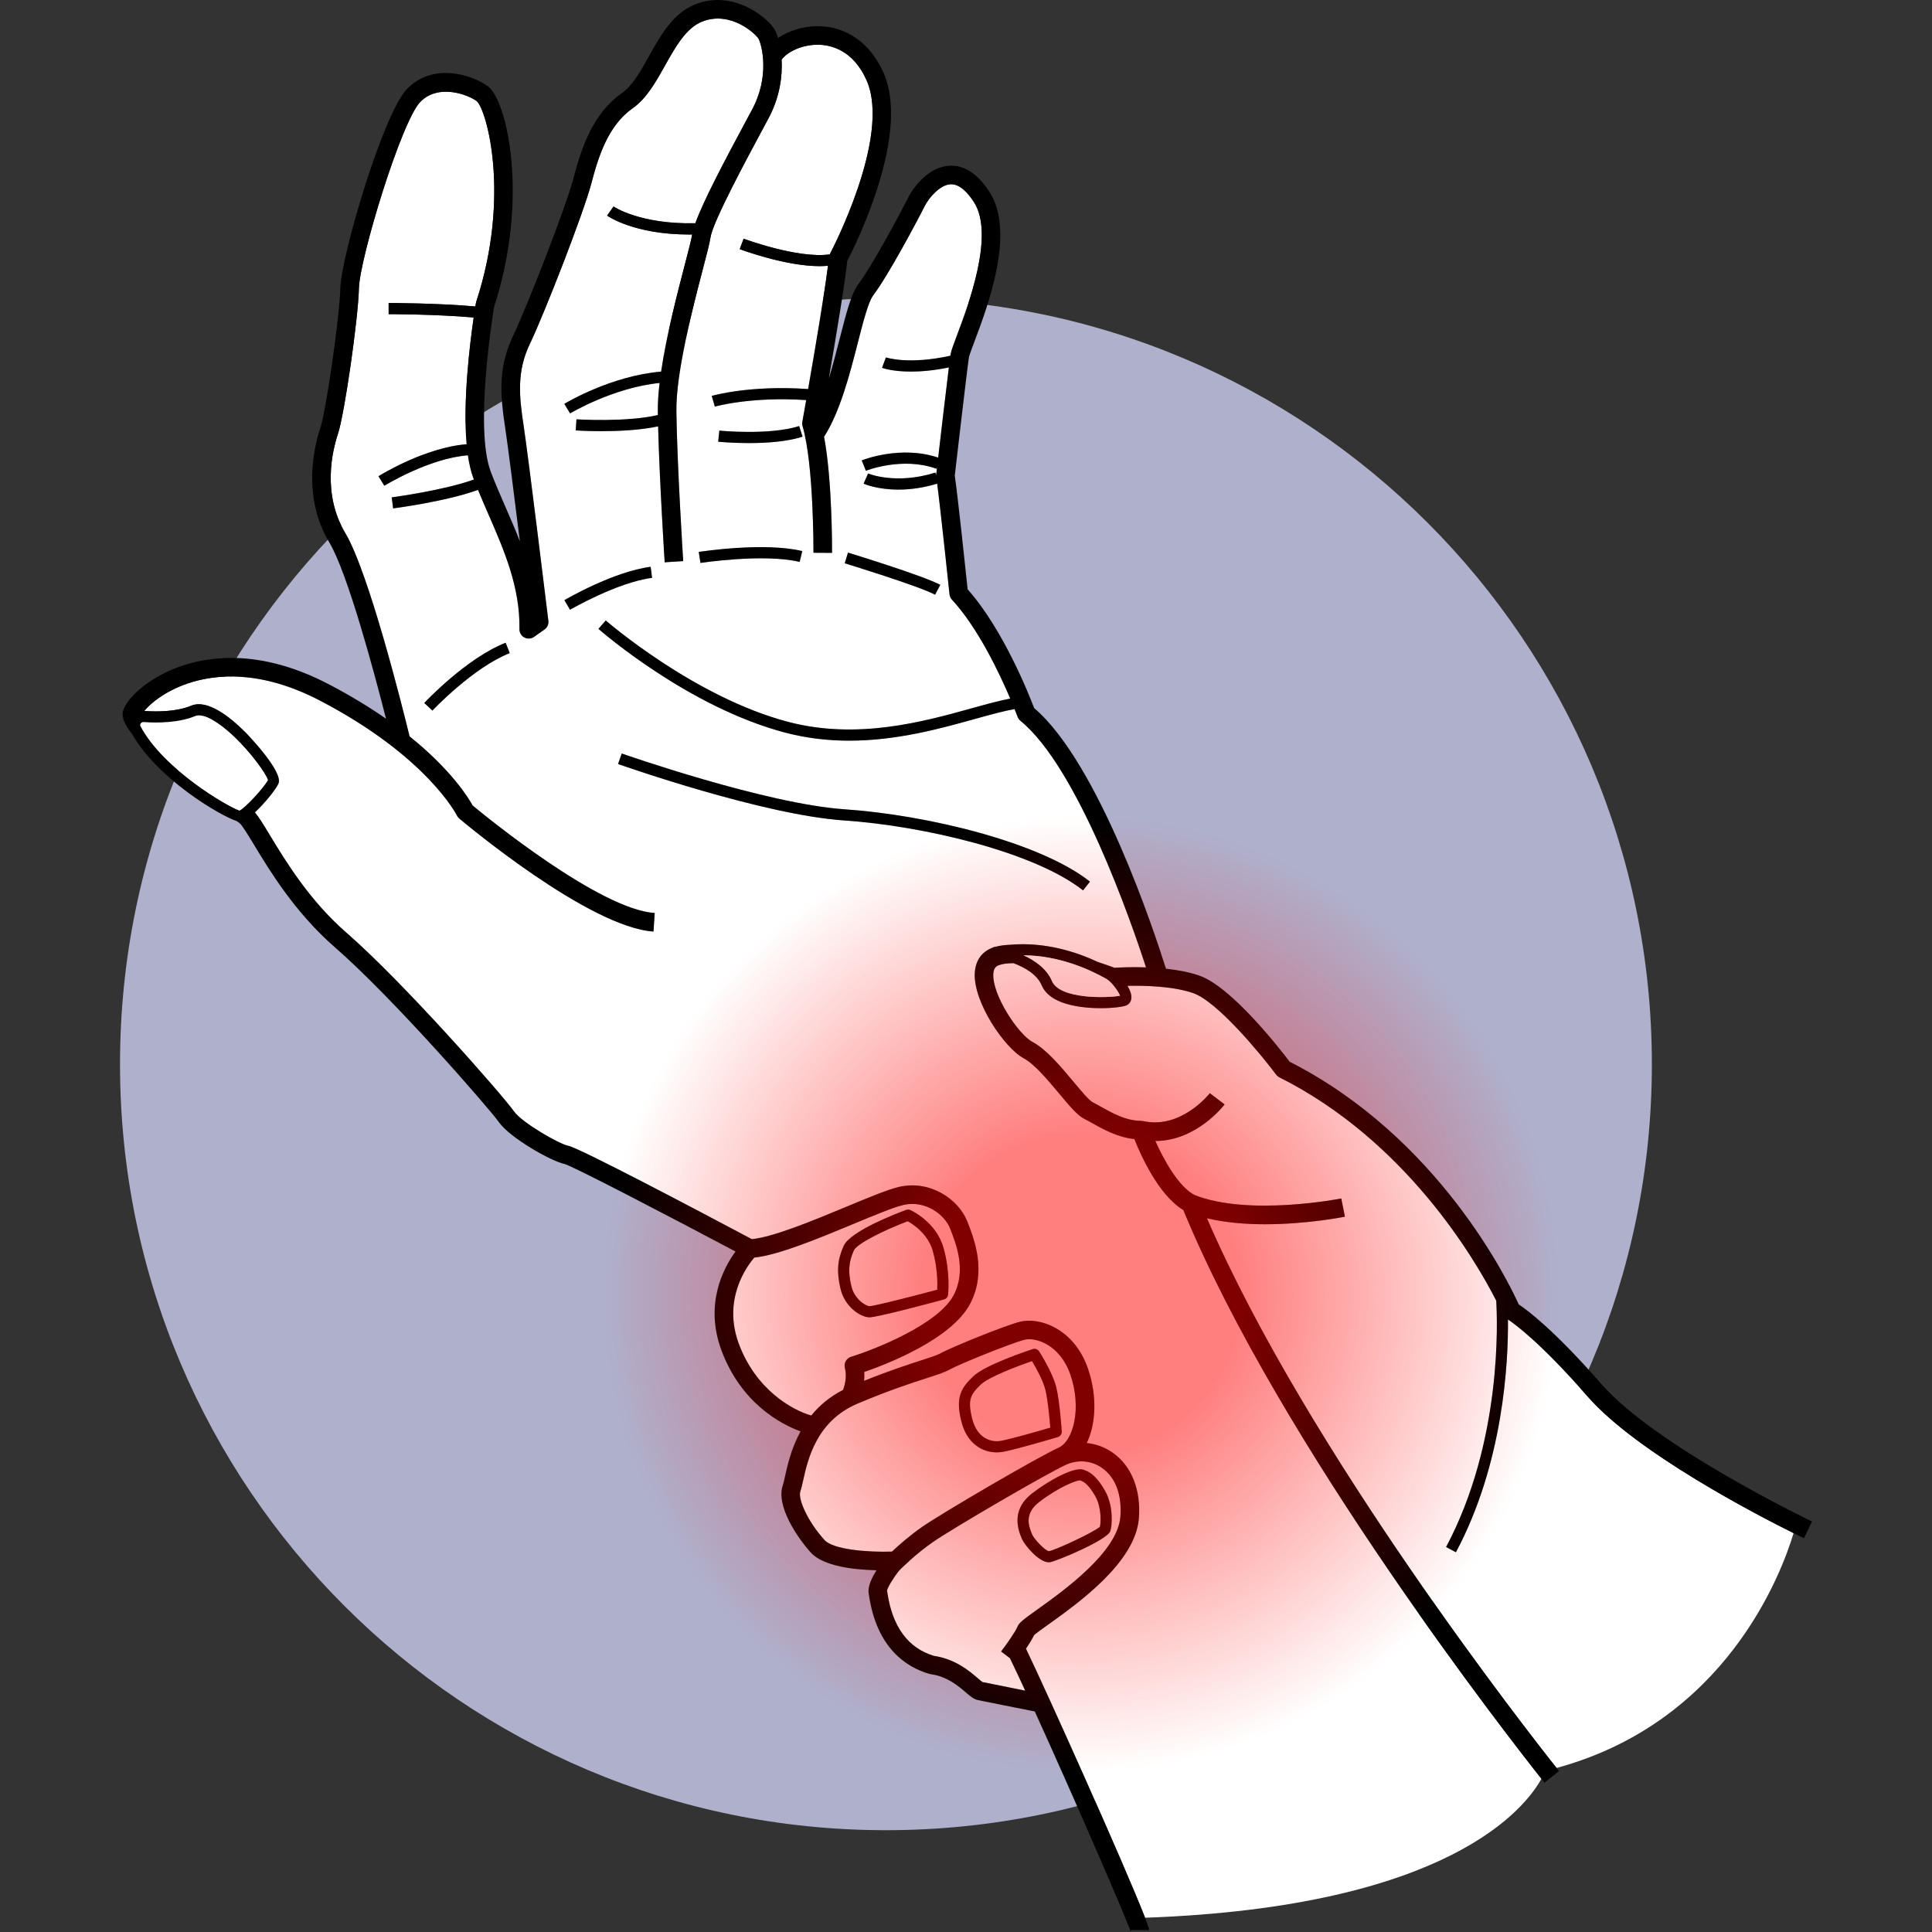 <svg xmlns="http://www.w3.org/2000/svg" width="160" height="160" viewBox="0 0 160 160" fill="none"><rect x="0" y="0" width="160" height="160" fill="#333333" stroke="none"/><path d="M73.37 151.569C108.402 151.569 136.801 123.17 136.801 88.138C136.801 53.105 108.402 24.706 73.37 24.706C38.338 24.706 9.939 53.105 9.939 88.138C9.939 123.17 38.338 151.569 73.37 151.569Z" fill="#AFB0CC"></path><path d="M93.943 94.331C92.545 94.186 91.345 93.514 90.441 93.008C90.211 92.879 89.999 92.76 89.806 92.663C89.249 92.385 88.645 91.681 87.706 90.555C86.801 89.471 85.676 88.122 84.773 87.639C83.185 86.79 80.587 82.974 80.727 80.565C80.785 79.575 81.285 78.846 82.135 78.511C82.151 78.505 82.17 78.5 82.187 78.493C82.237 78.46 82.292 78.433 82.353 78.421C82.403 78.411 82.451 78.405 82.5 78.396C82.841 78.307 83.223 78.257 83.636 78.242C86.549 77.987 89.154 78.838 90.918 79.666C91.546 79.873 92.035 80.049 92.303 80.148C92.697 80.122 93.699 80.072 94.908 80.112C93.674 76.314 89.266 63.574 84.508 59.694C84.401 59.606 84.32 59.492 84.272 59.362C84.268 59.35 84.181 59.116 84.023 58.722C83.094 58.887 81.982 59.196 80.722 59.546C77.865 60.34 74.271 61.339 70.333 61.339C68.625 61.339 66.852 61.151 65.046 60.677C57.043 58.578 49.862 52.343 49.56 52.079L50.168 51.385C50.24 51.448 57.492 57.741 65.28 59.785C71.009 61.288 76.48 59.767 80.475 58.657C81.673 58.324 82.735 58.032 83.664 57.853C82.775 55.765 80.99 51.988 78.835 49.662C78.722 49.54 78.652 49.385 78.634 49.22C78.626 49.143 77.901 42.242 77.611 40.055C76.398 40.422 75.316 40.547 74.414 40.547C72.665 40.547 71.589 40.087 71.521 40.057L71.892 39.212C71.914 39.222 74.176 40.171 77.462 39.138L77.531 39.36C77.532 39.347 77.529 39.333 77.53 39.32C77.536 39.267 77.563 39.039 77.603 38.69L77.555 38.821C74.734 37.794 71.74 38.974 71.71 38.986L71.364 38.13C71.496 38.077 74.591 36.855 77.695 37.898C77.927 35.896 78.348 32.3 78.581 30.43C77.326 30.686 76.278 30.773 75.448 30.773C73.905 30.773 73.1 30.483 73.047 30.462L73.368 29.598C73.387 29.604 75.204 30.234 78.708 29.459C78.714 29.417 78.719 29.378 78.724 29.347C78.769 29.058 78.93 28.623 79.26 27.745C80.196 25.26 82.389 19.441 80.664 16.747C80.214 16.045 79.51 15.211 78.714 15.259C77.84 15.306 76.928 16.364 76.559 17.101C76.016 18.189 73.574 22.789 72.32 24.446C71.91 24.987 71.466 26.724 71.036 28.404C70.385 30.949 69.578 34.09 68.247 36.172C68.931 39.826 68.908 45.516 68.906 45.787L67.368 45.778C67.369 45.705 67.399 38.458 66.465 35.291C66.431 35.176 66.424 35.055 66.446 34.937C66.451 34.91 66.576 34.21 66.766 33.133C62.184 32.825 59.232 33.666 59.201 33.674L58.942 32.789C59.074 32.75 62.129 31.881 66.925 32.22C67.46 29.161 68.284 24.321 68.57 22.008C68.346 22.029 68.115 22.041 67.877 22.041C65.05 22.041 61.444 20.7 61.261 20.631L61.585 19.768C61.633 19.786 66.087 21.441 68.718 21.067C68.724 21.054 68.727 21.04 68.734 21.027C68.785 20.931 73.843 11.354 71.769 6.656C70.638 4.095 68.749 3.708 67.725 3.704C67.72 3.704 67.715 3.704 67.71 3.704C66.376 3.704 65.171 4.313 64.729 4.942C64.804 6.293 64.595 8.03 63.63 9.826L63.264 10.508C61.785 13.256 59.032 18.372 58.841 19.661C58.773 20.117 58.534 21.033 58.204 22.301C57.37 25.497 55.976 30.845 56.016 34.044C56.072 38.505 56.576 46.391 56.581 46.47L55.046 46.568C55.041 46.496 54.619 39.885 54.503 35.309C53.004 35.629 51.192 35.708 49.809 35.708C48.628 35.708 47.763 35.652 47.681 35.647L47.741 34.726C47.785 34.729 51.829 34.986 54.483 34.372C54.481 34.268 54.479 34.164 54.478 34.063C54.469 33.357 54.526 32.56 54.625 31.715C50.778 32.103 47.25 34.213 47.213 34.236L46.735 33.447C46.897 33.349 50.609 31.124 54.75 30.776C55.199 27.738 56.104 24.26 56.716 21.913C57.01 20.784 57.264 19.81 57.319 19.435C57.32 19.43 57.322 19.423 57.323 19.417C57.243 19.418 57.16 19.421 57.08 19.421C52.546 19.421 50.375 17.925 50.278 17.857L50.809 17.102C50.831 17.118 53.029 18.598 57.587 18.487C58.252 16.637 60.004 13.32 61.909 9.779L62.275 9.098C63.776 6.305 63.096 3.762 62.832 3.233C62.621 2.825 60.508 0.842 58.139 1.79C56.81 2.322 55.929 3.898 55.077 5.422C54.325 6.767 53.547 8.157 52.401 8.959C50.368 10.382 49.561 12.932 48.965 15.21C48.34 17.595 45.135 25.845 43.872 28.492C42.791 30.757 42.983 32.741 43.371 35.298C43.765 37.886 45.347 50.861 45.414 51.412C45.449 51.693 45.326 51.971 45.094 52.134L44.23 52.743C43.993 52.91 43.683 52.929 43.427 52.794C43.171 52.658 43.013 52.39 43.018 52.101C43.079 48.621 41.74 45.551 40.444 42.581C40.156 41.921 39.863 41.246 39.587 40.571C36.958 41.524 32.747 42.079 32.557 42.104L32.438 41.189C32.483 41.183 36.71 40.625 39.247 39.713C39.232 39.673 39.215 39.633 39.2 39.594C38.998 39.056 38.852 38.414 38.75 37.708C35.552 37.945 31.873 40.201 31.834 40.225L31.347 39.441C31.514 39.337 35.235 37.05 38.643 36.79C38.328 33.218 38.909 28.492 39.229 26.294C36.131 26.019 32.227 26.016 32.186 26.016V25.093C32.228 25.093 36.217 25.097 39.368 25.38C39.393 25.224 39.411 25.119 39.417 25.084C39.423 25.047 39.432 25.011 39.444 24.975C42.303 16.236 40.31 9.111 39.484 8.375C38.781 7.857 36.353 6.893 34.826 8.419C33.238 10.008 29.781 21.44 29.725 23.872C29.665 26.419 28.528 34.314 27.985 35.94C27.524 37.325 26.659 40.896 28.596 44.142C30.556 47.426 33.374 58.744 33.919 60.98C37.397 63.78 38.803 66.087 39.142 66.708C40.285 67.656 49.653 75.311 54.221 75.612L54.12 77.147C48.773 76.794 38.472 68.156 38.036 67.788C37.953 67.719 37.886 67.632 37.839 67.535C37.817 67.489 35.354 62.638 26.504 58.023C21.565 55.447 17.818 55.828 15.543 56.602C13.66 57.242 12.457 58.253 11.943 58.88C11.945 58.88 11.947 58.88 11.949 58.88C13.059 58.956 14.632 58.941 15.832 58.445C17.177 57.889 19.02 59.338 20.33 60.652C20.362 60.684 23.483 63.878 23.064 64.885C22.879 65.328 21.961 66.489 21.11 67.277C21.429 67.653 21.793 68.244 22.357 69.175C23.66 71.329 25.63 74.584 28.724 77.272C33.436 81.368 41.662 90.746 42.561 92.031C43.227 92.981 46.329 94.752 47.059 94.889C47.968 95.059 57.835 100.268 62.263 102.622C64.046 102.451 67.379 101.067 70.079 99.944C71.923 99.177 73.516 98.515 74.45 98.296C77.007 97.696 79.373 99.306 80.1 101.141C80.672 102.588 81.739 105.282 80.35 107.955C78.82 110.899 73.439 112.976 71.574 113.622C71.591 113.876 71.584 114.122 71.561 114.354C73.691 113.499 75.243 112.997 76.319 112.65C77.076 112.406 77.622 112.23 77.87 112.089C78.736 111.594 83.221 109.78 84.464 109.462C86.061 109.053 88.956 110.009 90.104 113.356C90.869 115.587 90.771 117.905 89.998 119.507C90.769 119.583 91.518 119.858 92.176 120.327C93.718 121.425 94.498 123.396 94.317 125.735C94.034 129.379 89.332 132.738 86.805 134.542C86.334 134.878 85.805 135.256 85.634 135.415C85.491 135.726 85.231 136.143 84.965 136.537C86.6 139.903 93.246 154.725 94.829 158.818C120.028 157.926 126.345 149.694 127.652 147.307C125.202 144.217 106.039 119.738 97.998 100.209C95.936 98.969 94.458 95.633 93.943 94.331ZM70.227 45.766C70.478 45.843 76.405 47.658 77.872 48.434L77.441 49.25C76.051 48.514 70.018 46.667 69.957 46.648L70.227 45.766ZM59.571 35.663C59.612 35.667 63.729 36.068 66.184 35.285L66.464 36.165C65.138 36.587 63.425 36.694 62.026 36.694C60.642 36.694 59.566 36.589 59.479 36.581L59.571 35.663ZM66.439 45.638L66.224 46.535C63.248 45.82 58.061 46.613 58.009 46.621L57.867 45.709C58.087 45.675 63.289 44.88 66.439 45.638ZM35.809 58.847L35.135 58.216C35.277 58.065 38.643 54.499 41.876 53.229L42.213 54.088C39.176 55.281 35.842 58.811 35.809 58.847ZM46.741 49.702C46.906 49.605 50.804 47.338 53.884 46.94L54.003 47.855C51.107 48.23 47.246 50.475 47.207 50.498L46.741 49.702ZM69.891 67.944C63.219 67.492 51.672 63.445 51.184 63.273L51.491 62.402C51.609 62.444 63.407 66.58 69.954 67.023C76.711 67.482 86.127 69.737 90.267 73.015L89.694 73.738C85.7 70.576 76.51 68.393 69.891 67.944Z" fill="white"></path><path d="M131.472 115.642C127.503 111.095 125.34 109.574 124.883 109.277C124.914 112.889 124.5 121.181 120.574 128.551L119.759 128.117C124.427 119.355 124.007 109.251 123.911 107.714C122.209 104.379 116.471 94.496 105.954 89.221C105.848 89.167 105.755 89.09 105.683 88.994C104.457 87.356 100.834 82.95 98.821 82.248C97.142 81.661 94.758 81.612 93.372 81.644C93.577 81.987 93.709 82.333 93.699 82.616C93.689 82.905 93.542 83.139 93.294 83.256C93.042 83.375 92.19 83.493 91.161 83.493C90.116 83.493 88.889 83.371 87.924 83.004C87.083 82.683 86.527 82.211 86.269 81.602C85.883 80.687 84.845 80.111 83.937 79.767C83.437 79.766 83.012 79.819 82.698 79.942C82.488 80.025 82.29 80.168 82.262 80.654C82.161 82.394 84.327 85.656 85.499 86.283C86.665 86.907 87.845 88.322 88.887 89.57C89.47 90.269 90.195 91.138 90.494 91.288C90.707 91.394 90.94 91.525 91.192 91.666C92.111 92.181 93.255 92.822 94.485 92.822C94.543 92.822 94.597 92.835 94.652 92.848L94.654 92.841C97.827 93.554 100.169 90.562 100.192 90.531L101.415 91.464C101.31 91.602 99.073 94.485 95.682 94.492C96.382 96.061 97.608 98.29 98.931 98.968C103.424 100.749 111.002 99.269 111.078 99.253L111.379 100.761C111.178 100.802 108.184 101.388 104.765 101.388C103.174 101.388 101.493 101.258 99.956 100.891C108.271 120.167 126.782 143.738 128.908 146.415C142.922 142.606 147.518 130.357 148.537 126.968C145.528 125.473 135.549 120.311 131.472 115.642Z" fill="white"></path><path d="M85.461 127.034L85.496 127.115C85.642 127.457 86.553 128.432 86.869 128.46C87.35 128.403 90.582 126.9 91.093 126.44C91.181 126.063 91.22 124.81 90.71 123.913C90.268 123.135 89.854 122.704 89.446 122.595C89.441 122.595 89.436 122.595 89.43 122.595C89.145 122.595 87.723 123.114 86.058 124.391C84.887 125.29 85.124 126.275 85.461 127.034Z" fill="white"></path><path d="M70.985 116.255C67.601 117.699 66.891 120.895 66.51 122.614C66.428 122.983 66.363 123.274 66.283 123.499C66.061 124.118 66.868 125.978 68.282 127.539C68.997 128.328 71.84 128.565 73.871 128.497C74.414 127.984 75.322 127.179 76.396 126.432C78.042 125.289 86.046 120.612 87.691 119.883C88.916 119.291 89.586 116.587 88.649 113.855C87.786 111.336 85.744 110.722 84.845 110.952C83.734 111.236 79.393 112.99 78.633 113.424C78.246 113.645 77.699 113.822 76.791 114.114C75.555 114.513 73.687 115.115 71.014 116.242C71.004 116.246 70.996 116.251 70.986 116.255C70.986 116.255 70.986 116.256 70.986 116.256L70.985 116.255ZM80.587 113.994C81.594 113.029 85.126 111.858 85.525 111.728C85.725 111.663 85.943 111.74 86.056 111.917C86.102 111.988 87.183 113.677 87.478 114.9C87.764 116.085 87.923 118.439 87.93 118.539C87.944 118.754 87.808 118.95 87.601 119.012C87.469 119.051 84.344 119.981 83.116 120.223C82.928 120.26 82.735 120.279 82.541 120.279C81.33 120.279 80.071 119.532 79.618 117.721C79.135 115.789 79.527 115.01 80.587 113.994Z" fill="white"></path><path d="M61.181 111.272C62.576 115.053 65.562 116.765 67.185 117.229C67.837 116.426 68.691 115.684 69.82 115.108C69.974 114.693 70.151 113.996 69.971 113.286C69.869 112.889 70.097 112.482 70.489 112.362C72.423 111.764 77.72 109.681 78.986 107.246C80.051 105.196 79.186 103.012 78.67 101.707C78.241 100.624 76.657 99.356 74.801 99.793C73.99 99.983 72.377 100.654 70.67 101.364C67.767 102.571 64.499 103.93 62.465 104.149C61.831 104.889 59.831 107.614 61.181 111.272ZM69.871 103.178C70.418 101.954 74.277 100.483 75.045 100.2C75.158 100.158 75.283 100.163 75.393 100.212C75.48 100.252 77.538 101.197 78.144 103.361C78.716 105.405 78.523 107.149 78.514 107.222C78.492 107.41 78.358 107.565 78.176 107.614C76.88 107.964 72.635 109.095 71.996 109.096C71.99 109.096 71.984 109.095 71.979 109.095C71.231 109.069 69.954 108.207 69.606 106.72C69.276 105.311 69.348 104.351 69.871 103.178Z" fill="white"></path><path d="M72.012 108.173C72.396 108.167 75.417 107.398 77.619 106.809C77.644 106.249 77.643 104.994 77.255 103.61C76.856 102.184 75.617 101.383 75.174 101.137C73.184 101.887 70.963 102.997 70.714 103.554C70.277 104.533 70.222 105.306 70.504 106.509C70.755 107.581 71.675 108.161 72.012 108.173Z" fill="white"></path><path d="M88.333 121.281C86.84 121.931 78.846 126.603 77.274 127.695C75.805 128.715 74.638 129.89 74.465 130.066C73.968 130.689 73.501 131.463 73.462 131.728C73.469 131.77 73.476 131.821 73.485 131.881C73.9 134.717 75.196 136.484 77.339 137.133C79.121 137.393 80.279 138.387 80.975 138.983C81.113 139.101 81.282 139.246 81.364 139.301C81.802 139.394 83.586 139.749 84.905 140.011C84.42 138.962 83.989 138.044 83.637 137.322L82.908 136.77C83.376 136.151 84.103 135.112 84.252 134.739C84.394 134.385 84.713 134.147 85.912 133.29C88.068 131.75 92.556 128.545 92.784 125.616C92.925 123.802 92.392 122.368 91.284 121.58C90.419 120.964 89.316 120.852 88.333 121.281ZM89.682 121.703C90.351 121.881 90.933 122.438 91.512 123.457C92.22 124.703 92.111 126.334 91.946 126.804C91.682 127.558 87.343 129.358 86.911 129.381C86.897 129.382 86.884 129.382 86.87 129.382C85.988 129.382 84.82 127.88 84.647 127.476L84.618 127.409C83.941 125.887 84.237 124.625 85.496 123.659C86.956 122.539 88.922 121.501 89.682 121.703Z" fill="white"></path><path d="M82.938 119.318C83.886 119.131 86.113 118.487 86.982 118.233C86.925 117.523 86.784 115.96 86.581 115.116C86.39 114.327 85.779 113.242 85.467 112.72C84.256 113.135 81.88 114.033 81.225 114.661C80.376 115.475 80.114 115.902 80.513 117.497C80.917 119.113 82.072 119.488 82.938 119.318Z" fill="white"></path><path d="M132.631 114.63C128.712 110.142 126.472 108.484 125.775 108.024C124.941 106.176 119.152 94.2 106.805 87.928C105.978 86.838 101.994 81.727 99.328 80.796C98.485 80.501 97.513 80.327 96.561 80.225C95.638 77.284 91.012 63.222 85.643 58.638C85.218 57.52 83.065 52.088 80.137 48.809C79.989 47.407 79.29 40.812 79.07 39.39C79.186 38.386 80.088 30.594 80.244 29.581C80.27 29.427 80.498 28.821 80.699 28.287C81.803 25.357 84.1 19.261 81.959 15.918C80.985 14.397 79.866 13.659 78.632 13.724C76.927 13.814 75.662 15.457 75.184 16.413C74.494 17.793 72.192 22.067 71.094 23.518C70.497 24.306 70.078 25.947 69.546 28.023C69.279 29.068 68.983 30.218 68.64 31.339C69.216 28.01 69.975 23.467 70.163 21.614C70.833 20.324 75.429 11.139 73.175 6.035C72.093 3.584 70.108 2.174 67.729 2.167C67.723 2.167 67.717 2.167 67.711 2.167C66.504 2.167 65.312 2.545 64.431 3.145C64.355 2.89 64.276 2.684 64.207 2.546C63.721 1.574 60.8 -0.93 57.568 0.363C55.734 1.096 54.717 2.914 53.734 4.672C53.036 5.92 52.377 7.099 51.519 7.699C49.059 9.422 48.143 12.278 47.477 14.82C46.882 17.091 43.694 25.294 42.484 27.829C41.216 30.485 41.434 32.791 41.851 35.529C42.052 36.852 42.584 41.051 43.053 44.825C42.677 43.853 42.263 42.905 41.853 41.966C41.415 40.961 41 40.011 40.639 39.052C39.296 35.483 40.792 26.193 40.923 25.398C43.84 16.426 41.999 8.318 40.404 7.143C39.187 6.247 35.957 5.113 33.738 7.332C31.728 9.343 28.246 21.285 28.187 23.837C28.133 26.17 27.015 33.987 26.526 35.453C25.998 37.039 25.012 41.138 27.276 44.93C28.787 47.462 30.964 55.576 31.968 59.52C30.623 58.584 29.051 57.617 27.215 56.66C21.794 53.833 17.607 54.277 15.049 55.146C12.596 55.98 10.801 57.517 10.297 58.604C10.138 58.946 9.896 59.473 10.95 60.805C13.057 64.507 18.211 67.545 19.602 67.998C19.661 68.039 19.715 68.079 19.775 68.12L19.841 68.167C20.044 68.324 20.574 69.199 21.042 69.971C22.312 72.072 24.439 75.586 27.715 78.433C32.542 82.628 40.584 91.887 41.301 92.912C42.247 94.264 45.735 96.205 46.747 96.394C47.55 96.626 55.528 100.79 60.91 103.644C59.925 104.993 58.325 107.975 59.738 111.804C61.378 116.247 64.719 117.961 66.297 118.543C65.527 119.947 65.212 121.361 65.008 122.282C64.941 122.584 64.883 122.846 64.836 122.979C64.217 124.704 66.074 127.391 67.142 128.571C68.193 129.731 70.771 130.003 72.59 130.042C72.184 130.68 71.846 131.407 71.941 131.955C71.948 131.992 71.955 132.042 71.964 132.103C72.602 136.471 75.032 138.06 76.959 138.624C76.996 138.635 77.033 138.642 77.071 138.648C78.438 138.833 79.362 139.626 79.974 140.15C80.355 140.477 80.63 140.713 80.975 140.79C81.404 140.885 84.564 141.511 85.695 141.735C88.867 148.698 93.426 159.201 93.649 160C93.647 159.993 93.631 159.932 93.631 159.842H95.169C95.169 159.743 95.046 159.38 94.828 158.818C93.246 154.725 86.6 139.903 84.965 136.537C85.231 136.143 85.491 135.726 85.634 135.415C85.805 135.256 86.334 134.878 86.805 134.542C89.332 132.738 94.033 129.379 94.317 125.735C94.498 123.396 93.718 121.425 92.176 120.327C91.518 119.858 90.769 119.583 89.998 119.507C90.771 117.906 90.869 115.587 90.104 113.356C88.956 110.009 86.061 109.053 84.464 109.462C83.221 109.78 78.736 111.594 77.87 112.089C77.622 112.23 77.076 112.407 76.319 112.651C75.243 112.998 73.691 113.499 71.561 114.355C71.584 114.122 71.591 113.876 71.574 113.622C73.439 112.976 78.82 110.899 80.35 107.955C81.739 105.282 80.672 102.588 80.1 101.141C79.373 99.306 77.007 97.696 74.45 98.296C73.516 98.515 71.923 99.177 70.079 99.944C67.379 101.067 64.046 102.451 62.263 102.622C57.835 100.268 47.968 95.059 47.059 94.889C46.329 94.752 43.227 92.982 42.561 92.031C41.662 90.746 33.436 81.368 28.723 77.273C25.63 74.584 23.66 71.329 22.357 69.175C21.793 68.244 21.429 67.653 21.11 67.277C21.961 66.489 22.879 65.328 23.064 64.885C23.483 63.878 20.362 60.684 20.33 60.652C19.02 59.338 17.177 57.89 15.832 58.445C14.632 58.941 13.059 58.956 11.948 58.88C11.947 58.88 11.945 58.88 11.943 58.88C12.457 58.253 13.659 57.243 15.543 56.602C17.818 55.828 21.565 55.448 26.504 58.023C35.354 62.639 37.817 67.489 37.839 67.535C37.886 67.632 37.953 67.719 38.036 67.788C38.472 68.156 48.773 76.794 54.12 77.147L54.221 75.612C49.653 75.311 40.285 67.656 39.142 66.708C38.803 66.087 37.397 63.78 33.919 60.981C33.374 58.744 30.556 47.426 28.596 44.142C26.659 40.896 27.524 37.325 27.985 35.94C28.527 34.314 29.665 26.419 29.724 23.872C29.781 21.44 33.238 10.008 34.826 8.419C36.353 6.893 38.781 7.857 39.484 8.375C40.31 9.111 42.303 16.237 39.444 24.975C39.432 25.011 39.423 25.047 39.417 25.084C39.411 25.119 39.393 25.224 39.368 25.38C36.217 25.097 32.228 25.093 32.185 25.093V26.016C32.227 26.016 36.131 26.019 39.228 26.294C38.908 28.492 38.328 33.218 38.643 36.79C35.235 37.05 31.514 39.337 31.347 39.441L31.834 40.225C31.873 40.201 35.551 37.945 38.75 37.709C38.852 38.415 38.998 39.056 39.2 39.594C39.215 39.634 39.231 39.673 39.247 39.713C36.71 40.626 32.483 41.183 32.438 41.189L32.557 42.104C32.747 42.079 36.958 41.524 39.587 40.571C39.863 41.246 40.156 41.921 40.444 42.581C41.739 45.551 43.079 48.621 43.018 52.101C43.013 52.391 43.171 52.658 43.427 52.794C43.683 52.929 43.993 52.91 44.23 52.743L45.094 52.134C45.326 51.971 45.449 51.694 45.414 51.413C45.347 50.861 43.765 37.886 43.371 35.298C42.982 32.742 42.791 30.757 43.872 28.492C45.135 25.845 48.34 17.595 48.965 15.21C49.561 12.932 50.368 10.383 52.401 8.959C53.547 8.157 54.324 6.767 55.076 5.422C55.929 3.898 56.81 2.322 58.139 1.79C60.508 0.843 62.621 2.825 62.832 3.234C63.096 3.762 63.775 6.305 62.275 9.099L61.909 9.779C60.004 13.32 58.251 16.638 57.587 18.487C53.029 18.598 50.831 17.118 50.809 17.102L50.278 17.857C50.375 17.926 52.546 19.421 57.08 19.421C57.159 19.421 57.242 19.418 57.323 19.417C57.322 19.423 57.32 19.43 57.319 19.435C57.264 19.81 57.01 20.785 56.715 21.913C56.103 24.26 55.198 27.738 54.75 30.776C50.609 31.124 46.896 33.349 46.735 33.447L47.213 34.236C47.25 34.213 50.778 32.103 54.625 31.715C54.526 32.56 54.469 33.358 54.478 34.063C54.479 34.164 54.481 34.268 54.483 34.372C51.829 34.986 47.785 34.729 47.741 34.726L47.681 35.647C47.763 35.652 48.628 35.708 49.809 35.708C51.192 35.708 53.004 35.629 54.502 35.309C54.619 39.885 55.041 46.496 55.046 46.568L56.581 46.469C56.575 46.391 56.072 38.505 56.016 34.044C55.976 30.845 57.37 25.497 58.203 22.301C58.534 21.033 58.773 20.117 58.841 19.661C59.032 18.372 61.785 13.256 63.264 10.508L63.63 9.826C64.595 8.03 64.804 6.293 64.729 4.942C65.171 4.313 66.376 3.704 67.71 3.704H67.724C68.749 3.708 70.638 4.095 71.769 6.656C73.843 11.354 68.785 20.931 68.734 21.027C68.727 21.04 68.724 21.054 68.718 21.067C66.087 21.441 61.633 19.786 61.585 19.768L61.261 20.631C61.444 20.7 65.049 22.041 67.877 22.041C68.115 22.041 68.346 22.029 68.57 22.008C68.284 24.321 67.459 29.161 66.925 32.22C62.129 31.881 59.074 32.75 58.942 32.789L59.201 33.674C59.232 33.666 62.184 32.825 66.765 33.133C66.576 34.21 66.451 34.91 66.446 34.937C66.424 35.055 66.431 35.176 66.465 35.291C67.399 38.458 67.369 45.705 67.368 45.778L68.906 45.787C68.908 45.516 68.931 39.826 68.246 36.172C69.578 34.09 70.385 30.949 71.036 28.404C71.466 26.724 71.91 24.987 72.32 24.446C73.574 22.789 76.016 18.189 76.559 17.101C76.928 16.364 77.84 15.306 78.713 15.259C79.51 15.211 80.214 16.045 80.664 16.747C82.389 19.441 80.196 25.26 79.26 27.745C78.929 28.623 78.769 29.058 78.724 29.347C78.719 29.378 78.714 29.417 78.708 29.459C75.204 30.234 73.387 29.604 73.368 29.598L73.046 30.462C73.1 30.483 73.905 30.773 75.448 30.773C76.278 30.773 77.326 30.686 78.581 30.43C78.347 32.3 77.927 35.896 77.695 37.898C74.591 36.855 71.496 38.077 71.364 38.13L71.71 38.986C71.74 38.974 74.734 37.794 77.555 38.821L77.603 38.69C77.563 39.039 77.536 39.267 77.53 39.32C77.529 39.333 77.532 39.347 77.531 39.36L77.462 39.138C74.176 40.171 71.914 39.222 71.891 39.212L71.521 40.057C71.589 40.087 72.665 40.547 74.414 40.547C75.316 40.547 76.398 40.422 77.611 40.055C77.901 42.242 78.626 49.143 78.634 49.22C78.652 49.385 78.722 49.54 78.835 49.662C80.99 51.988 82.775 55.765 83.664 57.853C82.735 58.032 81.673 58.324 80.475 58.657C76.48 59.767 71.009 61.288 65.28 59.785C57.492 57.741 50.24 51.448 50.168 51.385L49.56 52.079C49.862 52.343 57.043 58.578 65.046 60.677C66.852 61.151 68.625 61.339 70.333 61.339C74.271 61.339 77.865 60.34 80.722 59.546C81.982 59.196 83.094 58.887 84.023 58.722C84.181 59.116 84.268 59.35 84.272 59.362C84.319 59.492 84.401 59.606 84.508 59.694C89.266 63.574 93.674 76.314 94.908 80.112C93.699 80.072 92.697 80.122 92.303 80.148C92.035 80.049 91.545 79.873 90.918 79.666C89.154 78.838 86.548 77.987 83.636 78.242C83.223 78.257 82.841 78.307 82.5 78.396C82.451 78.405 82.403 78.411 82.353 78.421C82.292 78.433 82.237 78.46 82.187 78.493C82.17 78.5 82.151 78.505 82.135 78.511C81.284 78.846 80.785 79.575 80.727 80.565C80.587 82.974 83.185 86.79 84.773 87.639C85.676 88.122 86.801 89.471 87.706 90.555C88.645 91.681 89.249 92.385 89.806 92.663C89.999 92.76 90.211 92.879 90.441 93.007C91.344 93.514 92.545 94.186 93.943 94.331C94.458 95.633 95.936 98.969 97.998 100.209C106.039 119.738 125.202 144.217 127.652 147.307C127.809 147.504 127.899 147.616 127.911 147.632L129.109 146.668C129.098 146.654 129.027 146.566 128.908 146.415C126.781 143.738 108.271 120.167 99.956 100.891C101.493 101.258 103.174 101.388 104.765 101.388C108.184 101.388 111.178 100.802 111.379 100.761L111.078 99.253C111.002 99.269 103.424 100.749 98.931 98.968C97.608 98.29 96.382 96.061 95.682 94.492C99.073 94.485 101.31 91.602 101.415 91.464L100.192 90.531C100.169 90.562 97.827 93.554 94.654 92.84L94.652 92.848C94.597 92.835 94.543 92.822 94.485 92.822C93.255 92.822 92.111 92.181 91.192 91.666C90.94 91.525 90.707 91.394 90.494 91.288C90.195 91.138 89.47 90.269 88.887 89.57C87.845 88.322 86.665 86.907 85.499 86.283C84.327 85.656 82.161 82.394 82.262 80.654C82.29 80.168 82.488 80.025 82.698 79.942C83.012 79.819 83.437 79.766 83.937 79.767C84.845 80.111 85.883 80.687 86.269 81.602C86.527 82.211 87.083 82.683 87.924 83.004C88.888 83.371 90.116 83.493 91.161 83.493C92.19 83.493 93.042 83.375 93.294 83.256C93.542 83.139 93.689 82.905 93.699 82.616C93.709 82.333 93.577 81.987 93.372 81.643C94.758 81.612 97.142 81.661 98.821 82.248C100.834 82.95 104.457 87.356 105.683 88.994C105.755 89.09 105.848 89.167 105.954 89.221C116.471 94.496 122.209 104.379 123.911 107.714C124.007 109.251 124.427 119.355 119.759 128.117L120.574 128.55C124.5 121.181 124.914 112.889 124.883 109.277C125.34 109.574 127.503 111.095 131.472 115.642C135.549 120.311 145.528 125.473 148.537 126.968C149.016 127.206 149.325 127.354 149.399 127.389L150.061 126.001C149.933 125.94 137.147 119.803 132.631 114.63ZM92.752 82.46C91.805 82.65 87.771 82.785 87.119 81.243C86.687 80.221 85.71 79.546 84.766 79.113C87.689 79.132 90.201 80.266 91.61 81.06C92.049 81.307 92.624 82.096 92.752 82.46ZM17.65 59.657C19.725 60.867 22 63.934 22.18 64.6C21.854 65.23 20.322 66.882 19.84 67.123C18.936 66.839 13.557 63.748 11.642 60.154C11.586 60.05 11.625 59.961 11.654 59.917C11.678 59.879 11.756 59.794 11.886 59.8C13.094 59.883 14.819 59.862 16.185 59.297C16.51 59.164 17.017 59.287 17.65 59.657ZM92.784 125.616C92.556 128.545 88.068 131.75 85.912 133.29C84.713 134.147 84.394 134.385 84.252 134.739C84.103 135.112 83.376 136.151 82.908 136.77L83.637 137.322C83.989 138.044 84.42 138.962 84.905 140.011C83.586 139.749 81.802 139.394 81.364 139.301C81.282 139.246 81.113 139.101 80.975 138.983C80.279 138.387 79.12 137.393 77.339 137.132C75.196 136.484 73.9 134.717 73.485 131.881C73.476 131.821 73.469 131.77 73.462 131.728C73.501 131.463 73.968 130.689 74.465 130.066C74.638 129.89 75.805 128.715 77.274 127.695C78.846 126.603 86.84 121.931 88.333 121.281C89.316 120.852 90.419 120.964 91.284 121.58C92.392 122.368 92.924 123.802 92.784 125.616ZM71.014 116.241C73.687 115.115 75.555 114.513 76.791 114.114C77.699 113.821 78.246 113.645 78.633 113.424C79.393 112.99 83.734 111.236 84.845 110.952C85.744 110.721 87.786 111.336 88.649 113.854C89.586 116.587 88.916 119.291 87.691 119.883C86.046 120.612 78.042 125.289 76.396 126.432C75.322 127.178 74.414 127.984 73.871 128.496C71.84 128.565 68.997 128.328 68.282 127.539C66.868 125.978 66.061 124.118 66.283 123.498C66.364 123.274 66.428 122.983 66.51 122.614C66.891 120.894 67.601 117.698 70.985 116.255L70.986 116.256C70.986 116.255 70.986 116.255 70.986 116.255C70.996 116.251 71.004 116.246 71.014 116.241ZM70.67 101.364C72.377 100.654 73.99 99.983 74.801 99.793C76.657 99.356 78.241 100.624 78.67 101.707C79.186 103.012 80.051 105.196 78.986 107.246C77.72 109.681 72.423 111.765 70.489 112.362C70.097 112.483 69.869 112.889 69.971 113.286C70.151 113.996 69.974 114.693 69.82 115.108C68.691 115.684 67.838 116.426 67.185 117.229C65.562 116.765 62.576 115.053 61.181 111.272C59.831 107.614 61.831 104.889 62.465 104.149C64.499 103.93 67.768 102.571 70.67 101.364Z" fill="black"></path><path d="M84.618 127.409L84.647 127.476C84.82 127.881 85.988 129.383 86.87 129.383C86.884 129.383 86.897 129.382 86.911 129.381C87.343 129.358 91.682 127.558 91.946 126.805C92.111 126.334 92.22 124.703 91.512 123.457C90.933 122.438 90.351 121.881 89.682 121.704C88.922 121.501 86.956 122.539 85.496 123.659C84.237 124.625 83.941 125.887 84.618 127.409ZM86.058 124.391C87.723 123.114 89.145 122.595 89.43 122.595C89.436 122.595 89.441 122.595 89.446 122.596C89.854 122.704 90.268 123.135 90.71 123.913C91.22 124.811 91.181 126.063 91.093 126.44C90.582 126.9 87.35 128.403 86.869 128.46C86.553 128.432 85.642 127.457 85.496 127.115L85.461 127.034C85.124 126.275 84.887 125.29 86.058 124.391Z" fill="black"></path><path d="M82.541 120.279C82.735 120.279 82.928 120.26 83.116 120.223C84.344 119.981 87.469 119.051 87.601 119.012C87.808 118.95 87.944 118.754 87.93 118.539C87.923 118.439 87.764 116.085 87.478 114.9C87.183 113.677 86.102 111.988 86.056 111.917C85.943 111.74 85.725 111.663 85.525 111.728C85.126 111.858 81.594 113.029 80.587 113.994C79.527 115.01 79.135 115.789 79.618 117.721C80.071 119.532 81.33 120.279 82.541 120.279ZM81.225 114.661C81.88 114.033 84.256 113.135 85.467 112.72C85.779 113.242 86.39 114.327 86.581 115.116C86.784 115.96 86.925 117.523 86.982 118.232C86.113 118.487 83.886 119.131 82.938 119.318C82.072 119.488 80.917 119.113 80.513 117.497C80.114 115.901 80.376 115.474 81.225 114.661Z" fill="black"></path><path d="M71.979 109.095C71.984 109.095 71.99 109.096 71.996 109.096C72.635 109.095 76.88 107.964 78.176 107.614C78.358 107.565 78.492 107.41 78.514 107.222C78.523 107.149 78.716 105.405 78.144 103.361C77.538 101.197 75.48 100.252 75.393 100.212C75.283 100.163 75.158 100.159 75.045 100.2C74.277 100.483 70.418 101.954 69.871 103.178C69.348 104.351 69.276 105.311 69.606 106.72C69.954 108.207 71.231 109.069 71.979 109.095ZM70.714 103.554C70.963 102.998 73.184 101.887 75.174 101.137C75.617 101.383 76.856 102.184 77.255 103.61C77.643 104.994 77.644 106.249 77.619 106.809C75.417 107.398 72.396 108.167 72.012 108.173C71.675 108.161 70.755 107.581 70.504 106.509C70.222 105.306 70.277 104.533 70.714 103.554Z" fill="black"></path><path d="M90.267 73.015C86.127 69.737 76.711 67.482 69.953 67.023C63.407 66.58 51.609 62.444 51.491 62.403L51.184 63.273C51.672 63.445 63.219 67.492 69.891 67.944C76.51 68.393 85.7 70.576 89.694 73.738L90.267 73.015Z" fill="black"></path><path d="M35.135 58.216L35.809 58.847C35.842 58.811 39.176 55.281 42.213 54.088L41.876 53.229C38.643 54.499 35.277 58.065 35.135 58.216Z" fill="black"></path><path d="M66.464 36.165L66.184 35.285C63.729 36.068 59.612 35.667 59.571 35.663L59.479 36.581C59.566 36.589 60.642 36.694 62.026 36.694C63.425 36.694 65.138 36.587 66.464 36.165Z" fill="black"></path><path d="M53.885 46.94C50.804 47.338 46.906 49.605 46.741 49.702L47.207 50.498C47.246 50.475 51.107 48.23 54.003 47.855L53.885 46.94Z" fill="black"></path><path d="M66.224 46.535L66.439 45.638C63.289 44.88 58.087 45.675 57.867 45.709L58.009 46.621C58.061 46.613 63.248 45.82 66.224 46.535Z" fill="black"></path><path d="M77.872 48.434C76.405 47.658 70.478 45.843 70.227 45.766L69.957 46.648C70.018 46.667 76.051 48.514 77.441 49.25L77.872 48.434Z" fill="black"></path><path d="M91.61 81.06C90.201 80.266 87.689 79.133 84.766 79.113C85.71 79.546 86.687 80.221 87.119 81.243C87.77 82.785 91.805 82.65 92.752 82.46C92.624 82.096 92.049 81.307 91.61 81.06Z" fill="white"></path><path d="M11.886 59.8C11.756 59.794 11.678 59.879 11.654 59.917C11.625 59.961 11.586 60.05 11.642 60.154C13.557 63.748 18.936 66.839 19.84 67.123C20.322 66.882 21.854 65.23 22.18 64.6C22 63.934 19.725 60.867 17.65 59.657C17.017 59.287 16.51 59.164 16.185 59.297C14.819 59.862 13.094 59.883 11.886 59.8Z" fill="white"></path><path opacity="0.5" d="M89.514 146.765C111.375 146.765 129.096 129.044 129.096 107.183C129.096 85.322 111.375 67.601 89.514 67.601C67.653 67.601 49.932 85.322 49.932 107.183C49.932 129.044 67.653 146.765 89.514 146.765Z" fill="url(#paint0_radial_600_88303)"></path><defs><radialGradient id="paint0_radial_600_88303" cx="0" cy="0" r="1" gradientUnits="userSpaceOnUse" gradientTransform="translate(89.514 107.183) rotate(-90) scale(39.582)"><stop offset="0.337" stop-color="#FF0000"></stop><stop offset="1" stop-color="#FF0000" stop-opacity="0"></stop></radialGradient></defs></svg>